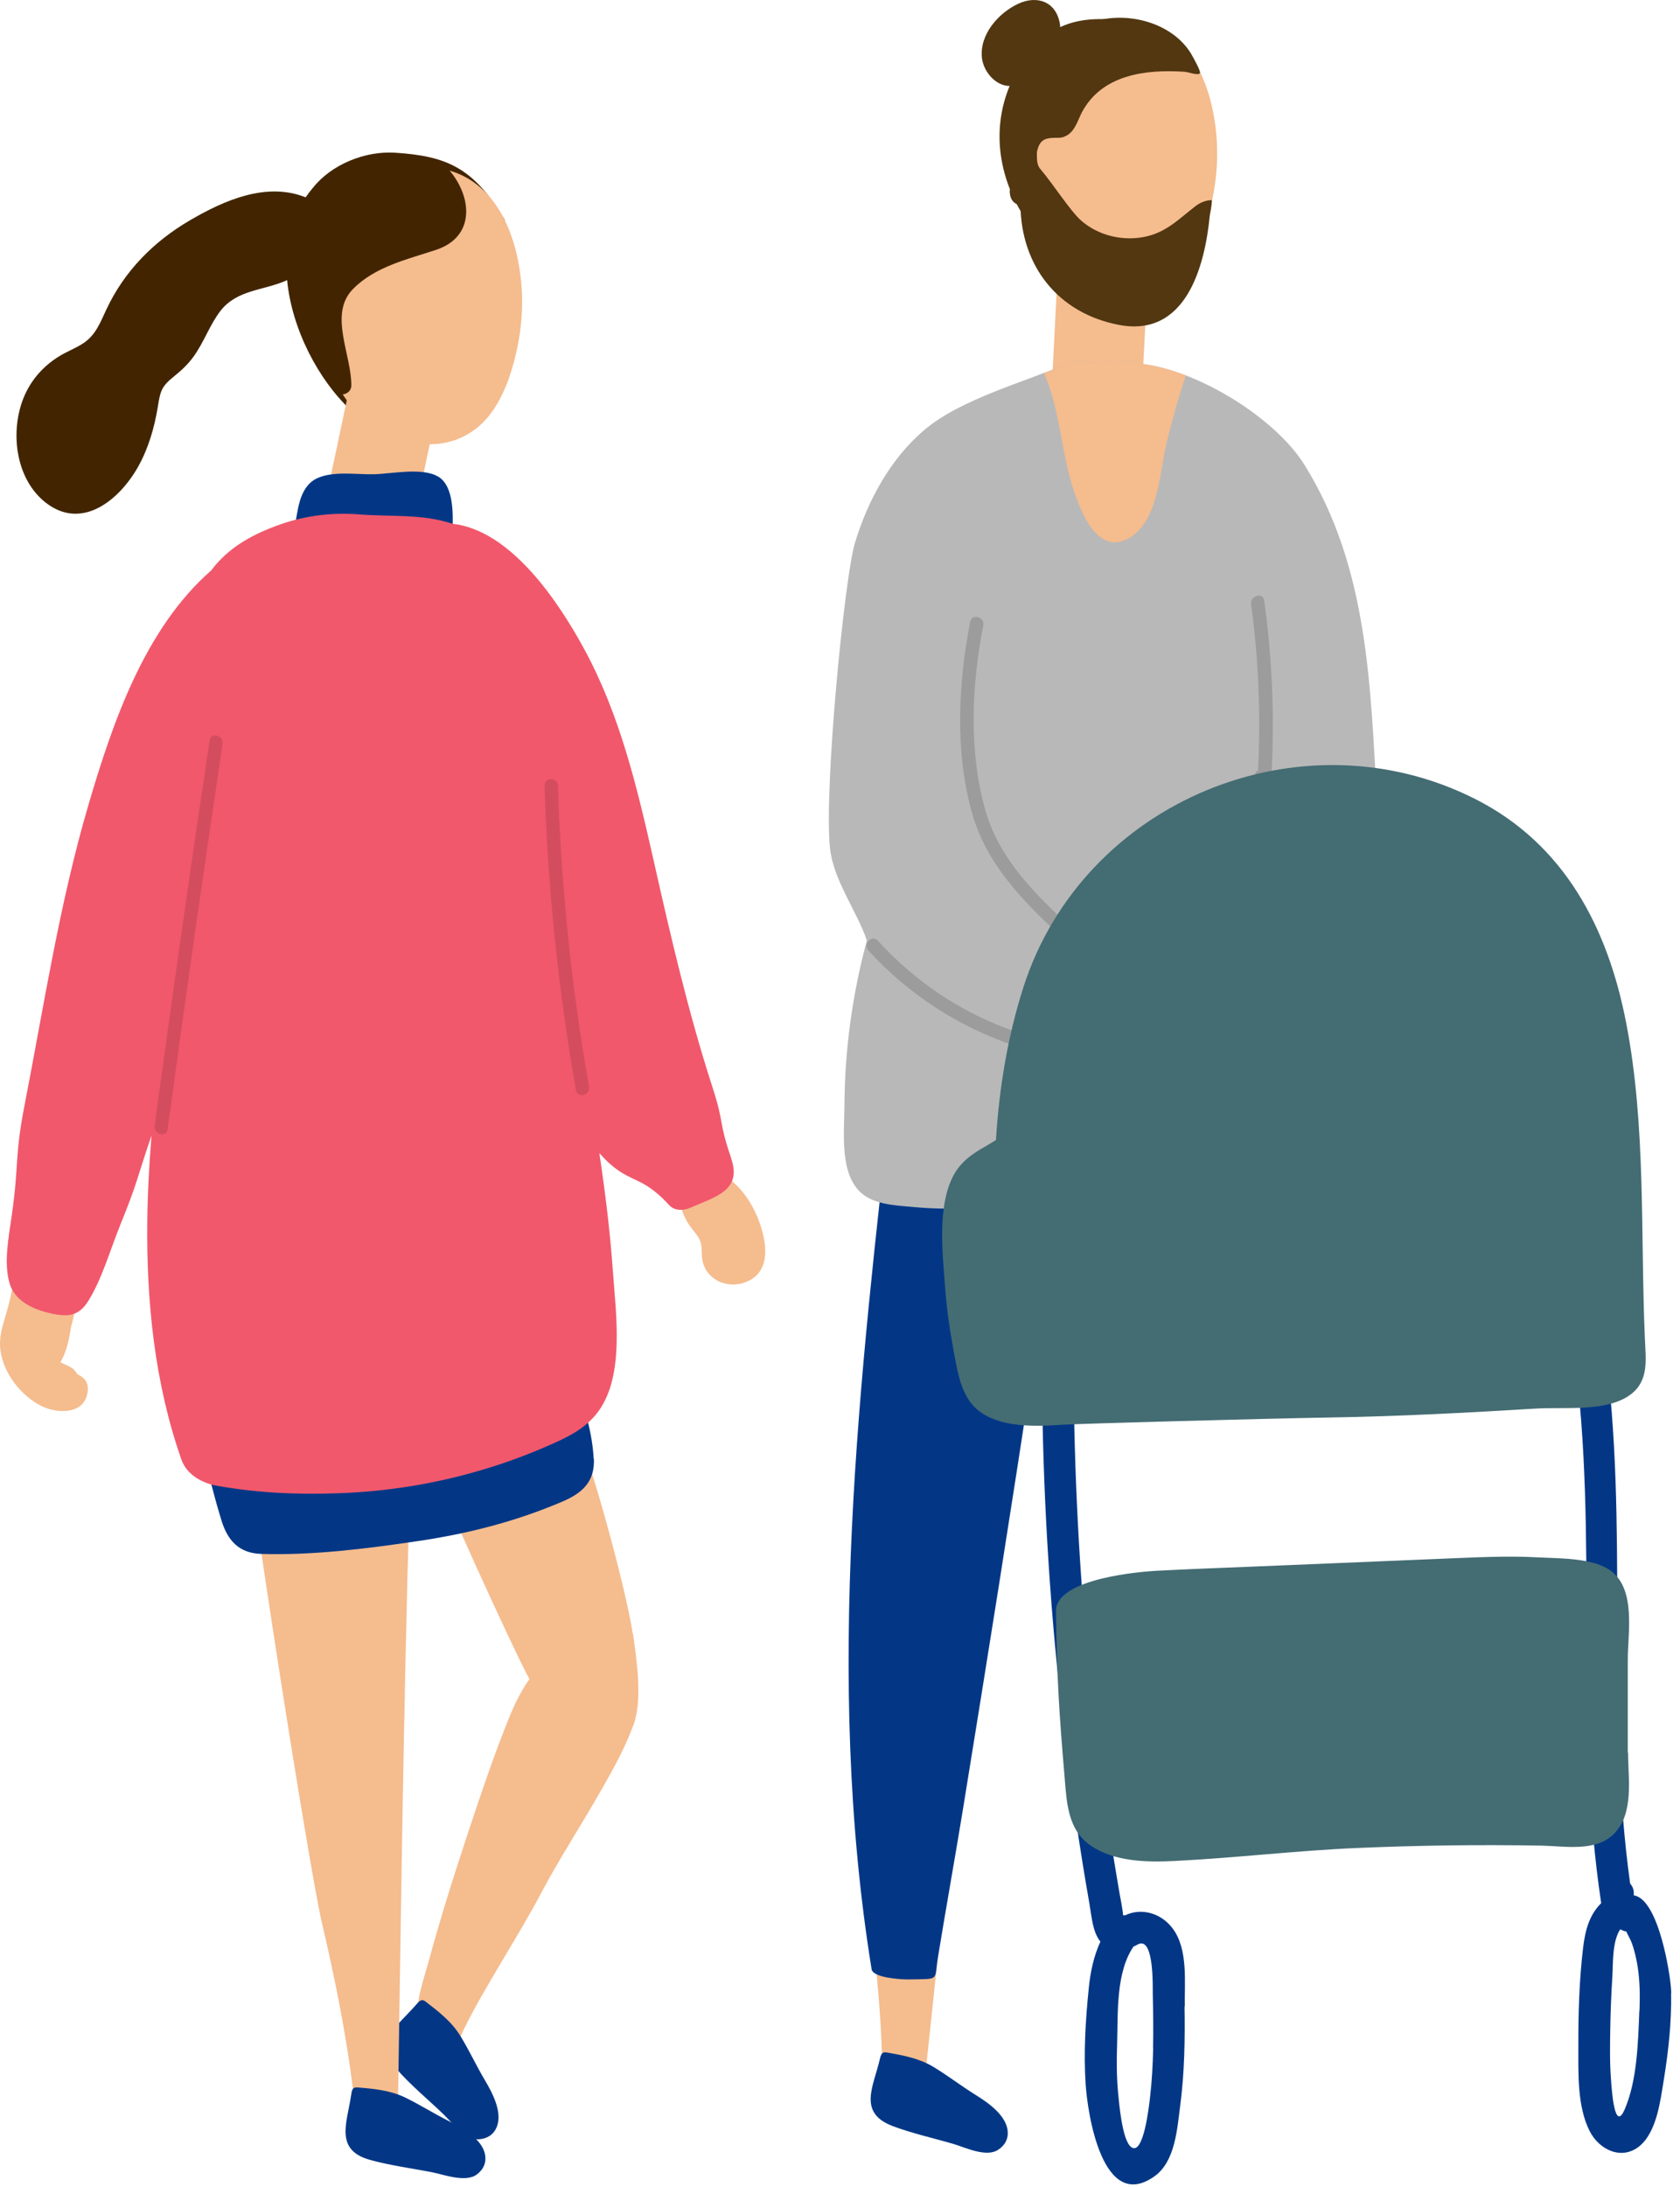 <svg width="143" height="186" viewBox="0 0 143 186" fill="none" xmlns="http://www.w3.org/2000/svg">
<path d="M78.872 175.447C79.394 170.552 79.903 165.644 80.425 160.749C81.954 146.323 73.052 155.652 73.692 160.227C74.379 165.194 74.937 170.042 75.079 175.056C75.103 175.827 75.565 176.289 76.122 176.455C76.881 177.332 78.706 176.965 78.872 175.447Z" fill="#F5BC8E"/>
<path d="M100.849 170.659C100.814 168.584 101.145 165.822 99.83 164.044C98.87 162.74 97.198 162.23 95.764 162.906C95.705 162.906 95.657 162.906 95.598 162.906C95.55 162.313 95.349 161.341 95.313 161.14C95.124 160.038 94.934 158.923 94.756 157.809C94.436 155.841 94.14 153.862 93.867 151.882C93.275 147.544 92.788 143.193 92.397 138.831C91.662 130.486 91.342 122.129 91.378 113.748C91.378 112.018 88.699 112.018 88.687 113.748C88.64 123.125 89.055 132.489 89.979 141.806C90.418 146.275 90.975 150.732 91.639 155.177C91.971 157.406 92.326 159.623 92.717 161.839C92.931 163.06 92.99 164.293 93.666 165.147C93.097 166.379 92.812 167.707 92.67 169.153C92.397 171.832 92.231 174.594 92.409 177.285C92.575 179.786 93.844 188.238 98.265 185.108C100.043 183.84 100.197 181.066 100.458 179.098C100.825 176.301 100.873 173.468 100.825 170.647L100.849 170.659ZM98.158 174.203C98.123 175.613 98.052 177.024 97.886 178.423C97.803 179.11 97.352 183.307 96.321 182.643C95.503 182.121 95.254 178.802 95.171 177.996C95.041 176.609 95.041 175.222 95.088 173.835C95.171 171.287 94.958 167.778 96.487 165.561C96.582 165.526 96.688 165.478 96.783 165.419C98.253 164.506 98.111 168.999 98.123 169.615C98.158 171.145 98.182 172.674 98.146 174.215L98.158 174.203Z" fill="#033786"/>
<path d="M142.255 169.485C142.231 168.157 141.211 161.519 139.066 161.211C139.066 161.187 139.066 161.152 139.066 161.128C139.09 160.725 138.959 160.429 138.758 160.215C136.636 145.042 138.687 129.621 136.577 114.436C136.339 112.741 133.767 113.464 133.992 115.147C136.091 130.652 133.945 146.382 136.292 161.875C135.285 162.859 134.929 164.186 134.751 165.668C134.419 168.466 134.336 171.322 134.348 174.132C134.348 176.396 134.253 179.17 135.308 181.256C136.102 182.832 138.011 183.781 139.54 182.548C141.034 181.327 141.33 178.648 141.626 176.87C142.017 174.452 142.29 171.963 142.243 169.509L142.255 169.485ZM139.54 171.002C139.433 173.669 139.362 176.953 138.284 179.43C137.418 181.41 137.193 177.723 137.134 176.977C137.015 175.53 137.039 174.072 137.063 172.626C137.086 171.133 137.146 169.639 137.24 168.146C137.312 167.091 137.205 165.147 137.916 164.092C138.07 164.186 138.248 164.258 138.426 164.281C138.556 164.578 138.805 165.004 138.864 165.182C139.125 165.858 139.279 166.569 139.398 167.292C139.587 168.525 139.599 169.781 139.552 171.014L139.54 171.002Z" fill="#033786"/>
<path d="M74.865 175.234C74.972 174.807 75.031 174.499 75.458 174.57C76.845 174.807 78.256 175.068 79.477 175.815C80.781 176.609 81.717 177.356 83.104 178.221C84.135 178.861 85.629 179.916 85.771 181.232C85.842 181.908 85.546 182.489 84.929 182.868C83.922 183.508 82.132 182.643 81.172 182.358C79.441 181.849 77.627 181.457 75.944 180.817C73.028 179.691 74.332 177.486 74.865 175.246V175.234Z" fill="#033786"/>
<path d="M89.849 94.367C89.825 93.597 89.671 92.874 89.303 92.246C88.64 91.096 87.442 90.823 86.257 90.574C84.704 90.23 82.642 89.412 81.041 89.721C80.603 89.804 80.247 89.981 79.975 90.207C79.797 90.159 79.607 90.112 79.417 90.064C78.659 89.91 77.983 90.195 77.604 90.704C76.833 90.811 76.087 91.356 75.98 92.328C73.159 117.293 70.16 142.577 74.19 167.494C74.308 168.217 76.656 168.371 77.355 168.359C80.046 168.312 79.512 168.501 79.832 166.51C80.354 163.274 81.444 157.11 81.966 153.885C82.997 147.544 84.017 141.202 85.024 134.86C87.051 122.046 89.007 109.22 90.844 96.382C90.963 95.564 90.501 94.735 89.837 94.355L89.849 94.367Z" fill="#033786"/>
<path d="M95.799 1.765C93.879 1.54 91.971 1.493 90.24 2.31C90.24 2.216 90.228 2.121 90.216 2.026C89.908 0.165 88.308 -0.44 86.672 0.319C84.989 1.101 83.377 2.927 83.578 4.895C83.697 6.092 84.752 7.313 85.937 7.313C85.854 7.514 85.783 7.704 85.712 7.905C84.206 12.197 85.51 16.701 88.379 20.079C89.564 21.478 91.615 19.949 91.271 18.396C91.082 17.543 90.761 16.665 90.477 15.776C90.951 15.788 91.437 15.575 91.757 15.255C92.504 14.496 92.931 13.548 93.31 12.576C93.938 12.706 94.602 12.493 94.981 11.734C95.716 10.241 96.108 8.771 96.167 7.111C96.179 6.744 96.084 6.436 95.93 6.187C96.072 5.878 96.143 5.547 96.131 5.215C98.028 5.132 97.909 1.99 95.835 1.753L95.799 1.765Z" fill="#523711"/>
<path d="M64.422 103.424C63.51 101.231 61.767 99.5 59.384 99.073C59.076 99.014 58.756 99.109 58.519 99.287C58.519 99.287 58.519 99.275 58.519 99.263C57.796 98.267 56.136 99.227 56.86 100.235C57.63 101.302 57.808 102.582 58.389 103.732C58.65 104.242 58.993 104.609 59.325 105.059C59.835 105.747 59.693 106.292 59.764 107.015C59.977 108.9 62.099 109.813 63.83 108.888C65.821 107.81 65.122 105.083 64.434 103.424H64.422Z" fill="#F5BC8E"/>
<path d="M6.623 116.925C6.516 116.759 6.386 116.593 6.232 116.439C6.066 116.273 5.521 116.06 5.141 115.87C5.627 115.064 5.876 113.985 6.03 112.93C6.493 111.33 6.706 109.659 6.244 108.331C6.244 108.331 6.244 108.307 6.244 108.296C6.22 108.189 6.184 108.106 6.125 108.023C5.449 106.6 4.063 106.838 3.221 107.738C3.233 107.549 3.245 107.359 3.257 107.169C3.316 105.937 1.395 105.937 1.336 107.169C1.253 108.722 0.981 110.18 0.542 111.674C0.21 112.788 -0.122 113.748 0.044 114.91C0.329 116.842 1.763 118.68 3.482 119.569C4.667 120.185 6.919 120.386 7.394 118.703C7.666 117.731 7.263 117.198 6.635 116.913L6.623 116.925Z" fill="#F5BC8E"/>
<path d="M53.861 138.985C53.374 135.417 49.392 120.268 47.353 117.814C45.8 115.953 35.783 122.129 36.163 123.089C36.791 125.187 43.82 140.609 45.065 142.814C44.377 143.786 43.832 144.876 43.358 146.038C42.007 149.357 40.869 152.783 39.743 156.173C38.581 159.682 37.467 163.226 36.495 166.794C35.961 168.738 34.468 172.733 36.483 174.215C38.7 175.839 38.7 174.215 39.494 172.579C41.035 169.39 44.294 164.376 45.942 161.235C47.578 158.129 49.498 155.213 51.229 152.167C52.308 150.27 53.209 148.646 53.932 146.678C54.726 144.497 54.157 141 53.884 138.973L53.861 138.985Z" fill="#F5BC8E"/>
<path d="M35.38 170.552C35.677 170.22 35.866 169.971 36.21 170.232C37.324 171.085 38.462 171.962 39.197 173.183C39.992 174.487 40.478 175.59 41.307 176.989C41.924 178.032 42.777 179.656 42.291 180.888C42.042 181.528 41.509 181.896 40.798 181.955C39.612 182.05 38.427 180.462 37.692 179.774C36.388 178.529 34.954 177.344 33.768 175.993C31.694 173.658 33.875 172.294 35.38 170.552Z" fill="#033786"/>
<path d="M33.887 178.091C34.195 158.662 34.432 139.234 35.108 119.806C35.167 118.099 32.879 118.099 32.227 119.391C31.587 117.921 30.449 116.901 28.541 116.854C26.834 116.807 25.376 117.672 24.463 119.011C23.633 118.051 20.302 116.866 20.445 118.478C21.096 125.887 26.324 158.888 27.367 163.392C28.505 168.276 29.489 173.053 30.082 178.032C30.177 178.79 30.674 179.217 31.243 179.336C32.073 180.142 33.863 179.608 33.887 178.091Z" fill="#F5BC8E"/>
<path d="M42.919 18.633C40.288 14.223 37.965 13.275 33.662 12.991C31.054 12.813 28.185 14.01 26.644 15.966C26.62 16.002 26.585 16.025 26.561 16.061C26.36 16.298 26.194 16.535 26.016 16.784C22.685 15.456 19.105 17.021 16.165 18.74C13.072 20.542 10.57 23.078 9.053 26.326C8.531 27.429 8.164 28.472 7.109 29.183C6.433 29.634 5.663 29.906 4.987 30.333C3.553 31.234 2.486 32.502 1.905 34.102C0.874 36.959 1.384 40.8 3.897 42.756C6.99 45.162 10.167 42.507 11.744 39.721C12.645 38.109 13.143 36.378 13.439 34.565C13.652 33.225 13.759 32.858 14.838 31.992C15.442 31.506 15.976 31.009 16.438 30.38C17.351 29.148 17.837 27.642 18.773 26.433C20.16 24.655 22.377 24.714 24.285 23.896C24.333 23.873 24.392 23.849 24.439 23.825C24.842 28.021 27.118 32.324 29.857 34.885C30.52 35.501 31.646 35.584 32.298 34.885C32.784 34.363 32.927 33.925 32.998 33.225C33.069 32.526 32.773 32.052 32.322 31.791C32.737 31.412 32.986 30.937 33.116 30.404C34.385 29.977 34.918 28.626 35.226 27.251C35.309 26.848 35.392 26.445 35.487 26.042C36.02 26.575 36.732 26.563 37.313 26.255C38.368 26.658 39.743 26.16 39.612 24.738C39.541 23.991 39.482 23.244 39.411 22.497C40.11 22.272 43.334 19.309 42.931 18.621L42.919 18.633Z" fill="#422500"/>
<path d="M43.678 20.53C42.991 18.289 41.627 16.025 39.375 14.935C37.194 13.88 34.491 13.951 32.607 15.539C30.509 17.306 29.619 20.387 29.074 22.889C28.553 25.307 28.126 28.152 28.647 30.665C28.375 31.032 28.268 31.518 28.458 32.064C29.975 36.461 36.388 39.816 40.644 36.355C42.742 34.648 43.678 31.495 44.14 29.017C44.65 26.208 44.52 23.28 43.69 20.542L43.678 20.53Z" fill="#F5BC8E"/>
<path d="M102.841 7.894C102.153 5.653 100.79 3.389 98.538 2.299C96.356 1.244 93.654 1.315 91.769 2.903C89.671 4.669 88.782 7.751 88.237 10.252C87.715 12.671 87.288 15.516 87.81 18.029C87.537 18.396 87.431 18.882 87.62 19.427C89.138 23.825 95.55 27.18 99.806 23.718C101.904 22.012 102.841 18.858 103.303 16.381C103.813 13.572 103.682 10.644 102.852 7.905L102.841 7.894Z" fill="#F5BC8E"/>
<path d="M37.692 32.522L30.177 30.931L27.289 44.581L34.803 46.171L37.692 32.522Z" fill="#F5BC8E"/>
<path d="M97.895 19.625L90.224 19.235L89.516 33.169L97.187 33.559L97.895 19.625Z" fill="#F5BC8E"/>
<path d="M50.53 124.061C50.435 121.927 49.724 119.675 49.107 117.648C48.372 115.23 44.472 115.586 44.579 118.265C44.579 118.359 44.579 118.454 44.603 118.561C44.188 117.636 43.239 116.961 41.983 117.293C35.629 118.952 29.169 119.817 22.614 119.877C22.021 119.877 21.535 120.078 21.156 120.398C19.947 118.478 16.367 119.723 17.007 122.342C17.576 124.666 18.145 127.013 18.844 129.301C19.378 131.043 20.35 132.11 22.246 132.169C26.609 132.3 31.16 131.731 35.475 131.09C39.731 130.474 43.892 129.419 47.851 127.724C49.558 127.001 50.636 126.041 50.553 124.061H50.53ZM25.245 124.595C25.233 124.535 25.222 124.476 25.21 124.417C25.577 124.405 25.933 124.369 26.288 124.357C25.957 124.44 25.589 124.535 25.233 124.595H25.245Z" fill="#033786"/>
<path d="M37.336 40.563C35.985 39.721 33.353 40.302 31.824 40.338C30.343 40.373 28.304 40.029 26.941 40.705C25.411 41.464 25.352 43.526 25.056 44.984C24.665 46.916 27.616 47.734 28.019 45.802C28.019 45.767 28.043 45.684 28.055 45.565C28.861 46.075 29.809 46.158 30.805 46.312C32.559 46.596 34.314 46.893 36.068 47.177C36.732 47.284 37.621 47.047 37.882 46.347C38.249 46.11 38.498 45.696 38.522 45.115C38.557 43.799 38.652 41.381 37.324 40.551L37.336 40.563Z" fill="#033786"/>
<path d="M37.81 14.022C37.407 13.643 36.898 13.809 36.649 14.152C35.783 13.726 34.776 13.572 33.875 13.963C33.211 14.259 33.022 14.674 33.045 15.136C32.867 15.231 32.69 15.338 32.512 15.456C32.405 15.492 32.298 15.551 32.204 15.658C32.204 15.658 32.204 15.658 32.204 15.67C31.315 16.298 30.556 17.045 30.165 17.626C30.023 17.851 30.034 18.1 30.129 18.313C30.07 18.349 30.023 18.384 29.975 18.444C28.434 20.328 26.822 22.331 26.514 24.821C26.158 27.618 27.96 30.274 28.398 33C28.541 33.877 29.904 33.64 29.904 32.798C29.928 30.167 27.96 26.741 30.023 24.608C31.884 22.687 34.669 22.059 37.111 21.253C40.738 20.056 40.11 16.215 37.799 14.01L37.81 14.022Z" fill="#422500"/>
<path d="M62.241 98.516C61.127 95.28 61.696 95.695 60.629 92.423C58.578 86.081 57.073 79.585 55.615 73.09C54.228 66.949 52.746 60.726 49.7 55.155C47.542 51.196 43.5 45.103 38.51 44.546C35.949 43.692 33.247 43.965 30.544 43.751C28.067 43.562 25.696 43.894 23.396 44.771C21.322 45.553 19.39 46.632 17.979 48.517C12.313 53.472 9.586 61.461 7.524 68.467C5.07 76.824 3.754 85.453 2.095 93.976C1.218 98.492 1.644 98.884 0.992 103.447C0.744 105.202 0.293 107.442 0.826 109.185C1.336 110.856 3.245 111.543 4.821 111.804C6.09 112.018 6.86 111.721 7.536 110.619C8.686 108.758 9.373 106.328 10.191 104.301C11.768 100.413 11.542 100.555 12.894 96.584C12.704 99.014 12.562 101.444 12.538 103.886C12.455 110.761 13.178 117.707 15.442 124.144C15.916 125.495 17.303 126.159 18.406 126.361C22.069 127.013 25.435 127.131 29.003 127.001C32.998 126.847 37.004 126.207 40.869 125.069C42.825 124.5 44.745 123.8 46.618 122.982C48.218 122.283 49.83 121.56 50.944 120.031C53.173 116.961 52.426 111.721 52.165 108.082C51.928 104.728 51.514 101.397 51.016 98.078C53.505 100.875 54.382 99.69 56.931 102.475C57.428 103.021 58.175 102.985 58.792 102.712C60.925 101.776 63.166 101.254 62.241 98.54V98.516Z" fill="#F1586C"/>
<path d="M29.88 178.257C29.939 177.818 29.975 177.51 30.414 177.546C31.812 177.652 33.247 177.795 34.527 178.423C35.902 179.098 36.898 179.762 38.356 180.485C39.434 181.031 41.023 181.943 41.284 183.235C41.414 183.899 41.177 184.504 40.596 184.942C39.648 185.665 37.799 184.966 36.803 184.765C35.037 184.421 33.188 184.184 31.457 183.698C28.458 182.844 29.548 180.521 29.88 178.245V178.257Z" fill="#033786"/>
<path d="M17.837 62.967C16.201 73.884 14.648 84.813 13.155 95.754C13.06 96.477 14.162 96.797 14.269 96.062C15.751 85.121 17.315 74.192 18.951 63.275C19.058 62.552 17.955 62.231 17.837 62.967Z" fill="#D44D5F"/>
<path d="M50.138 92.435C48.645 83.972 47.768 75.425 47.495 66.831C47.471 66.096 46.322 66.084 46.345 66.831C46.618 75.52 47.519 84.173 49.024 92.743C49.155 93.466 50.269 93.158 50.138 92.435Z" fill="#D44D5F"/>
<path d="M103.161 17.021C102.698 17.021 102.189 17.199 101.762 17.531C100.304 18.657 99.237 19.807 97.34 20.162C95.479 20.506 93.476 20.02 92.042 18.775C91.105 17.957 89.647 15.658 88.545 14.366C88.225 13.998 88.26 13.441 88.26 12.943C88.462 11.924 88.924 11.746 89.707 11.722C90.133 11.71 90.347 11.77 90.785 11.533C91.508 11.142 91.734 10.241 92.089 9.553C93.808 6.329 97.53 5.89 100.825 6.104C101.181 6.127 102.058 6.483 102.141 6.198C102.189 6.009 101.655 5.061 101.56 4.883C99.664 1.184 93.5 0.319 90.596 3.33C90.56 3.365 90.524 3.413 90.501 3.448C90.098 3.733 89.73 4.183 89.434 4.634C89.232 4.906 89.066 5.191 88.924 5.511C88.782 5.819 88.924 6.115 89.138 6.27C89.09 6.4 89.043 6.53 89.007 6.661C88.332 7.68 87.798 8.794 87.514 10.063C87.431 10.418 87.715 10.727 88.011 10.786C88.011 10.81 88.035 10.833 88.047 10.857C87.928 10.94 87.81 11.023 87.715 11.13C86.79 12.102 87.004 13.595 87.478 14.793C87.407 15.018 87.312 15.207 87.229 15.385C86.53 15.219 85.771 15.622 85.984 16.618C86.091 17.14 86.459 17.4 86.862 17.448C86.909 22.569 90.015 26.658 95.29 27.642C100.92 28.685 102.544 22.723 102.971 18.372C102.971 18.266 103.149 17.578 103.149 17.045L103.161 17.021Z" fill="#523711"/>
<path d="M117.219 68.265C116.638 58.272 116.472 48.303 111.055 39.567C108.602 35.608 102.189 31.625 97.376 30.973C95.23 30.677 95.373 30.451 93.12 30.914C92.492 30.617 91.734 30.546 90.939 30.89C87.217 32.502 81.717 33.948 78.611 36.627C75.743 39.093 73.846 42.614 72.767 46.193C71.878 49.157 70.124 67.103 70.646 72.118C70.93 74.868 72.91 77.428 73.787 79.989C72.554 84.564 71.902 89.294 71.878 94.035C71.867 96.43 71.369 100.353 73.763 101.8C74.937 102.511 76.561 102.546 77.912 102.677C79.607 102.831 81.302 102.831 82.997 102.736C84.657 102.641 85.783 101.219 85.404 99.571C84.941 97.592 88.912 86.449 89.031 85.287C89.114 84.552 91.105 84.884 92.694 84.434C94.081 84.043 94.602 83.011 94.792 81.838C95.396 82.597 96.356 82.94 97.4 82.715C99.569 82.241 100.008 80.19 100.043 78.258C100.043 78.104 100.043 77.95 100.043 77.796C100.15 77.914 100.256 78.033 100.363 78.139C101.631 79.372 104.156 78.934 104.536 77.037C104.63 76.587 104.702 76.124 104.761 75.674C104.856 75.757 104.951 75.84 105.057 75.911C106.231 76.741 107.736 76.681 108.767 75.626C109.36 75.01 109.574 74.311 109.633 73.564C109.668 73.564 109.704 73.564 109.739 73.54C109.882 73.955 110.036 74.37 110.178 74.785C111.233 77.796 116.058 76.504 114.991 73.457C114.647 72.461 114.303 71.478 113.948 70.482C115.441 70.98 117.35 70.233 117.231 68.23L117.219 68.265Z" fill="#B8B8B8"/>
<path d="M92.065 79.692C88.723 76.669 85.178 73.433 83.886 68.965C82.44 63.95 82.701 58.261 83.697 53.187C83.839 52.464 82.725 52.156 82.582 52.879C81.551 58.166 81.267 64.033 82.772 69.261C84.123 73.943 87.751 77.333 91.248 80.498C91.793 80.996 92.611 80.178 92.065 79.68V79.692Z" fill="#9C9C9C"/>
<path d="M86.589 87.8C82.001 86.247 77.983 83.592 74.723 80.012C74.225 79.467 73.407 80.285 73.905 80.83C77.296 84.552 81.516 87.291 86.281 88.915C86.98 89.152 87.288 88.037 86.589 87.8Z" fill="#9C9C9C"/>
<path d="M107.606 51.077C107.511 50.342 106.397 50.662 106.492 51.385C107.132 56.079 107.321 60.797 107.084 65.527C106.835 65.669 106.681 65.966 106.918 66.262C106.989 66.357 107.061 66.451 107.132 66.546C107.475 66.985 108.175 66.866 108.21 66.25C108.507 61.177 108.305 56.115 107.606 51.077Z" fill="#9C9C9C"/>
<path d="M93.109 30.914C92.48 30.617 91.722 30.546 90.927 30.89C90.252 31.186 89.564 31.471 88.865 31.744C90.169 34.648 90.323 38.239 91.236 41.215C91.769 42.945 93.192 47.154 95.847 45.897C98.621 44.593 98.692 40.195 99.296 37.682C99.77 35.738 100.316 33.83 100.932 31.933C99.699 31.459 98.49 31.127 97.364 30.973C95.219 30.677 95.361 30.451 93.109 30.914Z" fill="#F5BC8E"/>
<path d="M140.014 113.926C139.623 105.154 140.133 95.802 138.414 86.982C136.849 78.898 133.151 71.786 125.564 67.957C110.747 60.477 92.184 68.147 87.111 83.972C85.783 88.108 85.048 92.506 84.775 96.963C84.479 97.141 84.206 97.319 83.957 97.461C82.737 98.137 81.681 98.872 81.065 100.164C79.797 102.772 80.224 106.589 80.437 109.362C80.567 111.176 80.816 112.978 81.148 114.768C81.421 116.202 81.646 117.85 82.476 119.094C84.1 121.524 87.952 121.347 90.418 121.181C91.674 121.098 107.428 120.659 113.236 120.564C119.068 120.469 124.901 120.161 130.721 119.806C133.151 119.651 136.826 120.137 138.841 118.573C140.358 117.399 140.085 115.645 140.014 113.914V113.926Z" fill="#446C73"/>
<path d="M138.556 149.073C138.556 146.441 138.556 143.81 138.556 141.166C138.556 138.867 139.256 135.263 137.157 133.639C135.664 132.489 132.771 132.56 130.993 132.466C128.291 132.311 125.576 132.466 122.874 132.572C117.658 132.786 112.43 133.011 107.215 133.224C104.287 133.343 101.347 133.449 98.419 133.603C97.364 133.663 89.849 134.196 89.884 137.041C89.944 142.458 90.157 145.766 90.619 151.171C90.797 153.316 90.88 155.652 92.86 156.991C94.887 158.366 97.684 158.402 100.019 158.283C105.188 158.022 110.32 157.406 115.5 157.181C120.728 156.956 125.956 156.884 131.195 156.979C133.186 157.015 135.806 157.536 137.359 155.995C139.113 154.253 138.58 151.301 138.58 149.073H138.556Z" fill="#446C73"/>
</svg>
